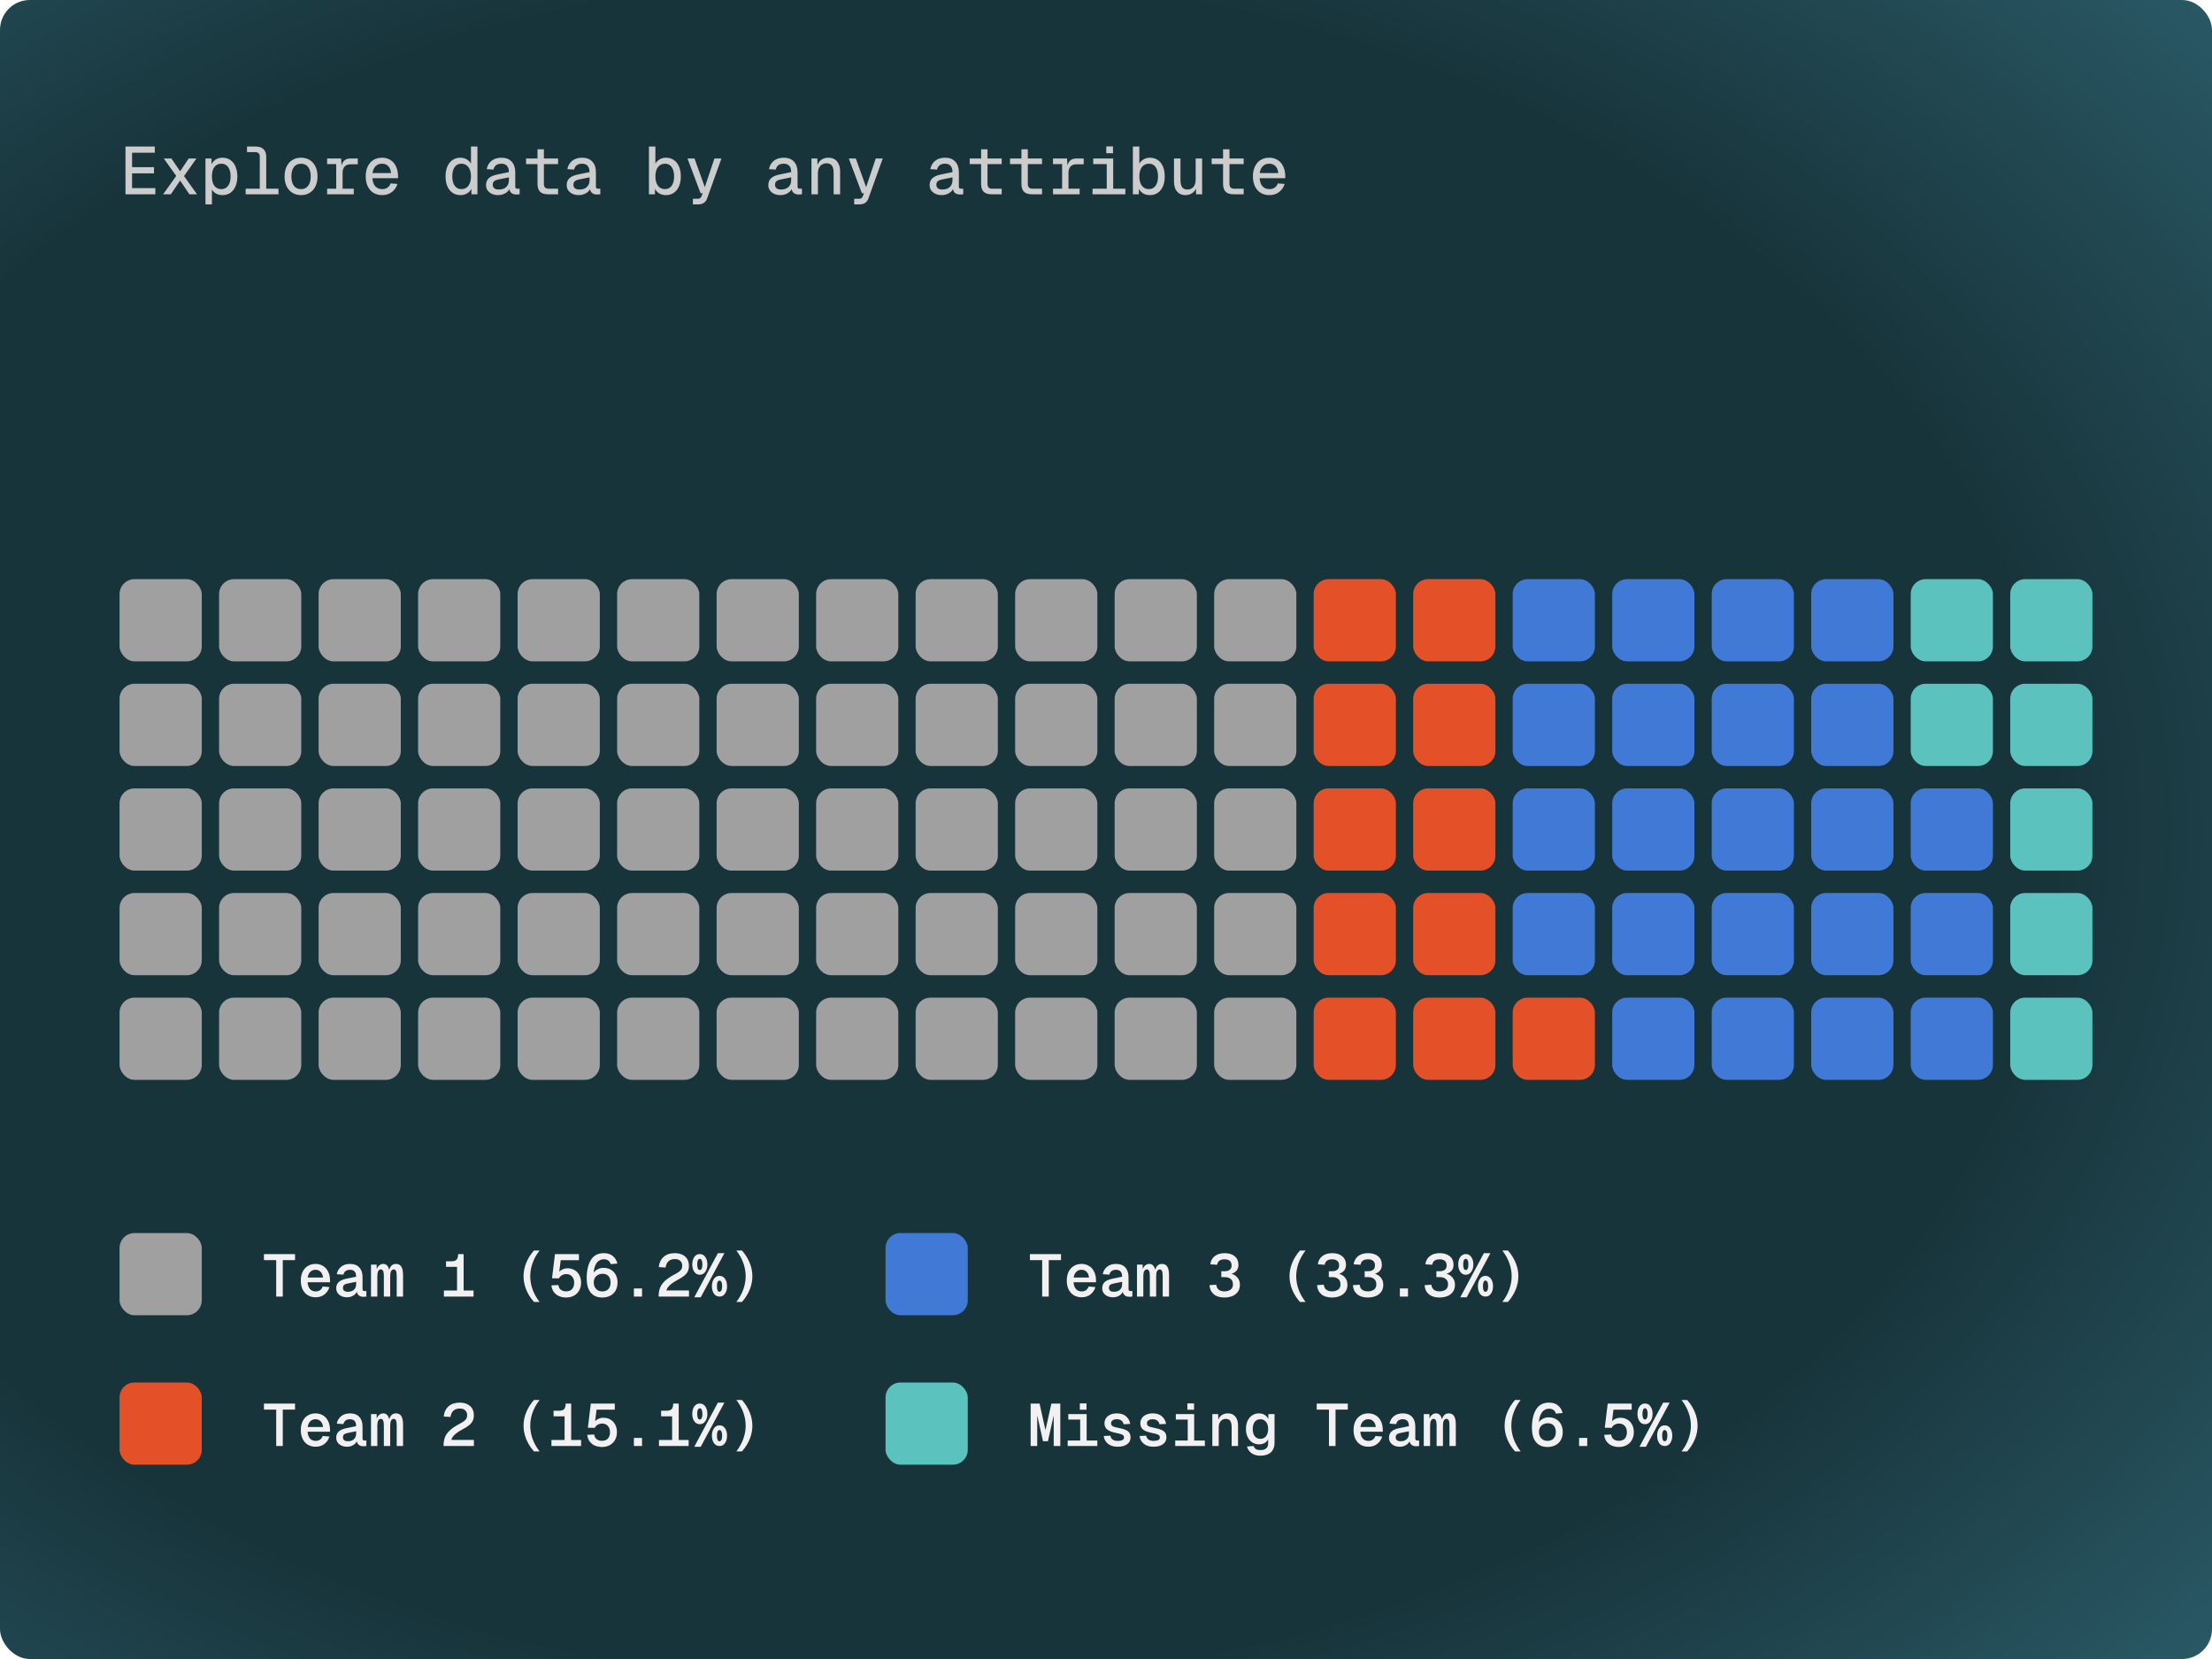 <svg width="592" height="444" viewBox="0 0 592 444" fill="none" xmlns="http://www.w3.org/2000/svg">
<rect width="592" height="444" rx="8" fill="url(#paint0_radial_9172_13195)"/>
<g clip-path="url(#clip0_9172_13195)">
<path d="M33.584 39.22H41.432V40.876H35.348V44.746H41.216V46.402H35.348V50.344H41.576V52H33.584V39.22ZM47.167 47.086L43.837 42.424H45.871L48.211 45.844L50.497 42.424H52.567L49.255 47.122L52.729 52H50.695L48.211 48.328L45.727 52H43.657L47.167 47.086ZM54.99 42.424H56.61L56.628 43.954C56.904 43.39 57.288 42.958 57.78 42.658C58.284 42.358 58.866 42.208 59.526 42.208C60.402 42.208 61.14 42.436 61.74 42.892C62.34 43.336 62.784 43.936 63.072 44.692C63.372 45.448 63.522 46.288 63.522 47.212C63.522 48.136 63.372 48.976 63.072 49.732C62.784 50.488 62.34 51.094 61.74 51.55C61.14 51.994 60.402 52.216 59.526 52.216C58.914 52.216 58.356 52.084 57.852 51.82C57.36 51.556 56.982 51.19 56.718 50.722V54.7H54.99V42.424ZM59.238 50.614C60.018 50.614 60.624 50.314 61.056 49.714C61.5 49.114 61.722 48.28 61.722 47.212C61.722 46.144 61.5 45.31 61.056 44.71C60.624 44.11 60.018 43.81 59.238 43.81C58.446 43.81 57.828 44.104 57.384 44.692C56.94 45.268 56.718 46.108 56.718 47.212C56.718 48.316 56.94 49.162 57.384 49.75C57.828 50.326 58.446 50.614 59.238 50.614ZM69.527 41.902C69.527 41.518 69.425 41.224 69.221 41.02C69.017 40.816 68.723 40.714 68.339 40.714H66.107V39.22H68.429C69.353 39.22 70.055 39.46 70.535 39.94C71.015 40.408 71.255 41.104 71.255 42.028V50.506H74.531V52H65.747V50.506H69.527V41.902ZM80.572 52.216C79.696 52.216 78.922 52.012 78.25 51.604C77.59 51.196 77.074 50.614 76.702 49.858C76.342 49.102 76.162 48.22 76.162 47.212C76.162 46.204 76.342 45.322 76.702 44.566C77.074 43.81 77.59 43.228 78.25 42.82C78.922 42.412 79.696 42.208 80.572 42.208C81.448 42.208 82.216 42.412 82.876 42.82C83.548 43.228 84.064 43.81 84.424 44.566C84.796 45.322 84.982 46.204 84.982 47.212C84.982 48.22 84.796 49.102 84.424 49.858C84.064 50.614 83.548 51.196 82.876 51.604C82.216 52.012 81.448 52.216 80.572 52.216ZM80.572 50.614C81.388 50.614 82.024 50.314 82.48 49.714C82.936 49.114 83.164 48.28 83.164 47.212C83.164 46.144 82.936 45.31 82.48 44.71C82.024 44.11 81.388 43.81 80.572 43.81C79.744 43.81 79.102 44.11 78.646 44.71C78.202 45.31 77.98 46.144 77.98 47.212C77.98 48.28 78.202 49.114 78.646 49.714C79.102 50.314 79.744 50.614 80.572 50.614ZM87.549 50.506H89.979V43.918H87.549V42.424H91.293L91.419 44.278C91.743 43.042 92.511 42.424 93.723 42.424H95.757V43.972H93.813C93.117 43.972 92.589 44.17 92.229 44.566C91.869 44.95 91.689 45.52 91.689 46.276V50.506H94.677V52H87.549V50.506ZM102.284 52.216C101.396 52.216 100.616 52.012 99.944 51.604C99.284 51.196 98.774 50.614 98.414 49.858C98.054 49.102 97.874 48.22 97.874 47.212C97.874 46.204 98.054 45.322 98.414 44.566C98.774 43.81 99.278 43.228 99.926 42.82C100.586 42.412 101.354 42.208 102.23 42.208C103.07 42.208 103.814 42.406 104.462 42.802C105.11 43.186 105.614 43.762 105.974 44.53C106.346 45.286 106.532 46.192 106.532 47.248V47.698H99.674C99.734 48.658 99.992 49.384 100.448 49.876C100.904 50.368 101.516 50.614 102.284 50.614C102.86 50.614 103.334 50.482 103.706 50.218C104.09 49.942 104.366 49.564 104.534 49.084L106.37 49.228C106.094 50.128 105.596 50.854 104.876 51.406C104.156 51.946 103.292 52.216 102.284 52.216ZM104.66 46.312C104.576 45.484 104.318 44.86 103.886 44.44C103.466 44.02 102.914 43.81 102.23 43.81C101.546 43.81 100.982 44.026 100.538 44.458C100.094 44.878 99.812 45.496 99.692 46.312H104.66ZM123.222 52.216C122.418 52.216 121.716 52.012 121.116 51.604C120.516 51.196 120.054 50.614 119.73 49.858C119.406 49.102 119.244 48.22 119.244 47.212C119.244 46.204 119.406 45.322 119.73 44.566C120.054 43.81 120.516 43.228 121.116 42.82C121.716 42.412 122.418 42.208 123.222 42.208C123.846 42.208 124.41 42.358 124.914 42.658C125.418 42.958 125.796 43.33 126.048 43.774V39.22H127.776V52H126.192L126.138 50.56C125.874 51.088 125.484 51.496 124.968 51.784C124.464 52.072 123.882 52.216 123.222 52.216ZM123.474 50.614C124.278 50.614 124.908 50.314 125.364 49.714C125.82 49.102 126.048 48.268 126.048 47.212C126.048 46.144 125.814 45.31 125.346 44.71C124.89 44.11 124.254 43.81 123.438 43.81C122.694 43.81 122.106 44.11 121.674 44.71C121.254 45.31 121.044 46.144 121.044 47.212C121.044 48.268 121.26 49.102 121.692 49.714C122.124 50.314 122.718 50.614 123.474 50.614ZM133.277 52.216C132.365 52.216 131.603 51.97 130.991 51.478C130.379 50.986 130.073 50.35 130.073 49.57C130.073 48.778 130.319 48.154 130.811 47.698C131.303 47.242 132.053 46.912 133.061 46.708L136.193 46.06C136.193 45.316 136.025 44.758 135.689 44.386C135.353 44.002 134.861 43.81 134.213 43.81C133.601 43.81 133.121 43.942 132.773 44.206C132.425 44.47 132.185 44.866 132.053 45.394L130.253 45.268C130.433 44.332 130.865 43.588 131.549 43.036C132.245 42.484 133.133 42.208 134.213 42.208C135.389 42.208 136.295 42.556 136.931 43.252C137.579 43.936 137.903 44.896 137.903 46.132V49.912C137.903 50.128 137.945 50.284 138.029 50.38C138.125 50.464 138.281 50.506 138.497 50.506H139.073V52C138.785 52.036 138.509 52.054 138.245 52.054C137.153 52.054 136.511 51.58 136.319 50.632C136.067 51.112 135.665 51.496 135.113 51.784C134.561 52.072 133.949 52.216 133.277 52.216ZM133.475 50.722C134.339 50.722 135.005 50.5 135.473 50.056C135.953 49.6 136.193 48.994 136.193 48.238V47.464L133.439 48.022C132.875 48.13 132.473 48.298 132.233 48.526C131.993 48.742 131.873 49.042 131.873 49.426C131.873 49.846 132.011 50.17 132.287 50.398C132.563 50.614 132.959 50.722 133.475 50.722ZM146.698 52C145.738 52 145.024 51.778 144.556 51.334C144.088 50.878 143.854 50.182 143.854 49.246V43.918H140.794V42.424H143.854V39.958H145.564V42.424H149.362V43.918H145.564V49.192C145.564 49.636 145.666 49.966 145.87 50.182C146.086 50.398 146.404 50.506 146.824 50.506H149.362V52H146.698ZM154.863 52.216C153.951 52.216 153.189 51.97 152.577 51.478C151.965 50.986 151.659 50.35 151.659 49.57C151.659 48.778 151.905 48.154 152.397 47.698C152.889 47.242 153.639 46.912 154.647 46.708L157.779 46.06C157.779 45.316 157.611 44.758 157.275 44.386C156.939 44.002 156.447 43.81 155.799 43.81C155.187 43.81 154.707 43.942 154.359 44.206C154.011 44.47 153.771 44.866 153.639 45.394L151.839 45.268C152.019 44.332 152.451 43.588 153.135 43.036C153.831 42.484 154.719 42.208 155.799 42.208C156.975 42.208 157.881 42.556 158.517 43.252C159.165 43.936 159.489 44.896 159.489 46.132V49.912C159.489 50.128 159.531 50.284 159.615 50.38C159.711 50.464 159.867 50.506 160.083 50.506H160.659V52C160.371 52.036 160.095 52.054 159.831 52.054C158.739 52.054 158.097 51.58 157.905 50.632C157.653 51.112 157.251 51.496 156.699 51.784C156.147 52.072 155.535 52.216 154.863 52.216ZM155.061 50.722C155.925 50.722 156.591 50.5 157.059 50.056C157.539 49.6 157.779 48.994 157.779 48.238V47.464L155.025 48.022C154.461 48.13 154.059 48.298 153.819 48.526C153.579 48.742 153.459 49.042 153.459 49.426C153.459 49.846 153.597 50.17 153.873 50.398C154.149 50.614 154.545 50.722 155.061 50.722ZM178.231 52.216C177.571 52.216 176.983 52.072 176.467 51.784C175.963 51.496 175.579 51.088 175.315 50.56L175.261 52H173.677V39.22H175.405V43.774C175.657 43.33 176.035 42.958 176.539 42.658C177.043 42.358 177.607 42.208 178.231 42.208C179.035 42.208 179.737 42.412 180.337 42.82C180.937 43.228 181.399 43.81 181.723 44.566C182.047 45.322 182.209 46.204 182.209 47.212C182.209 48.22 182.047 49.102 181.723 49.858C181.399 50.614 180.937 51.196 180.337 51.604C179.737 52.012 179.035 52.216 178.231 52.216ZM177.979 50.614C178.735 50.614 179.329 50.314 179.761 49.714C180.193 49.102 180.409 48.268 180.409 47.212C180.409 46.144 180.193 45.31 179.761 44.71C179.341 44.11 178.759 43.81 178.015 43.81C177.199 43.81 176.557 44.11 176.089 44.71C175.633 45.31 175.405 46.144 175.405 47.212C175.405 48.268 175.633 49.102 176.089 49.714C176.545 50.314 177.175 50.614 177.979 50.614ZM185.442 53.206H186.612C186.936 53.206 187.176 53.158 187.332 53.062C187.5 52.966 187.632 52.798 187.728 52.558L188.052 51.712H187.494L184.002 42.424H185.874L188.628 50.092L191.202 42.424H193.074L189.258 53.08C189.054 53.644 188.754 54.052 188.358 54.304C187.974 54.568 187.452 54.7 186.792 54.7H185.442V53.206ZM208.828 52.216C207.916 52.216 207.154 51.97 206.542 51.478C205.93 50.986 205.624 50.35 205.624 49.57C205.624 48.778 205.87 48.154 206.362 47.698C206.854 47.242 207.604 46.912 208.612 46.708L211.744 46.06C211.744 45.316 211.576 44.758 211.24 44.386C210.904 44.002 210.412 43.81 209.764 43.81C209.152 43.81 208.672 43.942 208.324 44.206C207.976 44.47 207.736 44.866 207.604 45.394L205.804 45.268C205.984 44.332 206.416 43.588 207.1 43.036C207.796 42.484 208.684 42.208 209.764 42.208C210.94 42.208 211.846 42.556 212.482 43.252C213.13 43.936 213.454 44.896 213.454 46.132V49.912C213.454 50.128 213.496 50.284 213.58 50.38C213.676 50.464 213.832 50.506 214.048 50.506H214.624V52C214.336 52.036 214.06 52.054 213.796 52.054C212.704 52.054 212.062 51.58 211.87 50.632C211.618 51.112 211.216 51.496 210.664 51.784C210.112 52.072 209.5 52.216 208.828 52.216ZM209.026 50.722C209.89 50.722 210.556 50.5 211.024 50.056C211.504 49.6 211.744 48.994 211.744 48.238V47.464L208.99 48.022C208.426 48.13 208.024 48.298 207.784 48.526C207.544 48.742 207.424 49.042 207.424 49.426C207.424 49.846 207.562 50.17 207.838 50.398C208.114 50.614 208.51 50.722 209.026 50.722ZM217.172 42.424H218.738L218.792 44.152C219.032 43.504 219.404 43.018 219.908 42.694C220.424 42.37 221.012 42.208 221.672 42.208C222.704 42.208 223.49 42.544 224.03 43.216C224.57 43.876 224.84 44.746 224.84 45.826V52H223.112V46.312C223.112 45.436 222.962 44.782 222.662 44.35C222.362 43.918 221.888 43.702 221.24 43.702C220.532 43.702 219.962 43.936 219.53 44.404C219.11 44.86 218.9 45.508 218.9 46.348V52H217.172V42.424ZM228.613 53.206H229.783C230.107 53.206 230.347 53.158 230.503 53.062C230.671 52.966 230.803 52.798 230.899 52.558L231.223 51.712H230.665L227.173 42.424H229.045L231.799 50.092L234.373 42.424H236.245L232.429 53.08C232.225 53.644 231.925 54.052 231.529 54.304C231.145 54.568 230.623 54.7 229.963 54.7H228.613V53.206ZM251.999 52.216C251.087 52.216 250.325 51.97 249.713 51.478C249.101 50.986 248.795 50.35 248.795 49.57C248.795 48.778 249.041 48.154 249.533 47.698C250.025 47.242 250.775 46.912 251.783 46.708L254.915 46.06C254.915 45.316 254.747 44.758 254.411 44.386C254.075 44.002 253.583 43.81 252.935 43.81C252.323 43.81 251.843 43.942 251.495 44.206C251.147 44.47 250.907 44.866 250.775 45.394L248.975 45.268C249.155 44.332 249.587 43.588 250.271 43.036C250.967 42.484 251.855 42.208 252.935 42.208C254.111 42.208 255.017 42.556 255.653 43.252C256.301 43.936 256.625 44.896 256.625 46.132V49.912C256.625 50.128 256.667 50.284 256.751 50.38C256.847 50.464 257.003 50.506 257.219 50.506H257.795V52C257.507 52.036 257.231 52.054 256.967 52.054C255.875 52.054 255.233 51.58 255.041 50.632C254.789 51.112 254.387 51.496 253.835 51.784C253.283 52.072 252.671 52.216 251.999 52.216ZM252.197 50.722C253.061 50.722 253.727 50.5 254.195 50.056C254.675 49.6 254.915 48.994 254.915 48.238V47.464L252.161 48.022C251.597 48.13 251.195 48.298 250.955 48.526C250.715 48.742 250.595 49.042 250.595 49.426C250.595 49.846 250.733 50.17 251.009 50.398C251.285 50.614 251.681 50.722 252.197 50.722ZM265.42 52C264.46 52 263.746 51.778 263.278 51.334C262.81 50.878 262.576 50.182 262.576 49.246V43.918H259.516V42.424H262.576V39.958H264.286V42.424H268.084V43.918H264.286V49.192C264.286 49.636 264.388 49.966 264.592 50.182C264.808 50.398 265.126 50.506 265.546 50.506H268.084V52H265.42ZM276.213 52C275.253 52 274.539 51.778 274.071 51.334C273.603 50.878 273.369 50.182 273.369 49.246V43.918H270.309V42.424H273.369V39.958H275.079V42.424H278.877V43.918H275.079V49.192C275.079 49.636 275.181 49.966 275.385 50.182C275.601 50.398 275.919 50.506 276.339 50.506H278.877V52H276.213ZM281.822 50.506H284.252V43.918H281.822V42.424H285.566L285.692 44.278C286.016 43.042 286.784 42.424 287.996 42.424H290.03V43.972H288.086C287.39 43.972 286.862 44.17 286.502 44.566C286.142 44.95 285.962 45.52 285.962 46.276V50.506H288.95V52H281.822V50.506ZM292.399 50.506H296.197V43.918H292.579V42.424H297.925V50.506H301.183V52H292.399V50.506ZM296.071 39.184H297.871V41.02H296.071V39.184ZM307.746 52.216C307.086 52.216 306.498 52.072 305.982 51.784C305.478 51.496 305.094 51.088 304.83 50.56L304.776 52H303.192V39.22H304.92V43.774C305.172 43.33 305.55 42.958 306.054 42.658C306.558 42.358 307.122 42.208 307.746 42.208C308.55 42.208 309.252 42.412 309.852 42.82C310.452 43.228 310.914 43.81 311.238 44.566C311.562 45.322 311.724 46.204 311.724 47.212C311.724 48.22 311.562 49.102 311.238 49.858C310.914 50.614 310.452 51.196 309.852 51.604C309.252 52.012 308.55 52.216 307.746 52.216ZM307.494 50.614C308.25 50.614 308.844 50.314 309.276 49.714C309.708 49.102 309.924 48.268 309.924 47.212C309.924 46.144 309.708 45.31 309.276 44.71C308.856 44.11 308.274 43.81 307.53 43.81C306.714 43.81 306.072 44.11 305.604 44.71C305.148 45.31 304.92 46.144 304.92 47.212C304.92 48.268 305.148 49.102 305.604 49.714C306.06 50.314 306.69 50.614 307.494 50.614ZM317.207 52.216C316.283 52.216 315.551 51.898 315.011 51.262C314.471 50.626 314.201 49.744 314.201 48.616V42.424H315.929V48.148C315.929 49.036 316.079 49.69 316.379 50.11C316.691 50.518 317.153 50.722 317.765 50.722C318.461 50.722 319.007 50.494 319.403 50.038C319.799 49.57 319.997 48.922 319.997 48.094V42.424H321.725V52H320.105L320.087 50.47C319.823 51.034 319.445 51.466 318.953 51.766C318.461 52.066 317.879 52.216 317.207 52.216ZM330.178 52C329.218 52 328.504 51.778 328.036 51.334C327.568 50.878 327.334 50.182 327.334 49.246V43.918H324.274V42.424H327.334V39.958H329.044V42.424H332.842V43.918H329.044V49.192C329.044 49.636 329.146 49.966 329.35 50.182C329.566 50.398 329.884 50.506 330.304 50.506H332.842V52H330.178ZM339.729 52.216C338.841 52.216 338.061 52.012 337.389 51.604C336.729 51.196 336.219 50.614 335.859 49.858C335.499 49.102 335.319 48.22 335.319 47.212C335.319 46.204 335.499 45.322 335.859 44.566C336.219 43.81 336.723 43.228 337.371 42.82C338.031 42.412 338.799 42.208 339.675 42.208C340.515 42.208 341.259 42.406 341.907 42.802C342.555 43.186 343.059 43.762 343.419 44.53C343.791 45.286 343.977 46.192 343.977 47.248V47.698H337.119C337.179 48.658 337.437 49.384 337.893 49.876C338.349 50.368 338.961 50.614 339.729 50.614C340.305 50.614 340.779 50.482 341.151 50.218C341.535 49.942 341.811 49.564 341.979 49.084L343.815 49.228C343.539 50.128 343.041 50.854 342.321 51.406C341.601 51.946 340.737 52.216 339.729 52.216ZM342.105 46.312C342.021 45.484 341.763 44.86 341.331 44.44C340.911 44.02 340.359 43.81 339.675 43.81C338.991 43.81 338.427 44.026 337.983 44.458C337.539 44.878 337.257 45.496 337.137 46.312H342.105Z" fill="#CCCCCC"/>
<g clip-path="url(#clip1_9172_13195)">
<rect x="32" y="155" width="22" height="22" rx="4" fill="#A0A0A0"/>
<rect x="58.632" y="155" width="22" height="22" rx="4" fill="#A0A0A0"/>
<rect x="85.263" y="155" width="22" height="22" rx="4" fill="#A0A0A0"/>
<rect x="111.895" y="155" width="22" height="22" rx="4" fill="#A0A0A0"/>
<rect x="138.526" y="155" width="22" height="22" rx="4" fill="#A0A0A0"/>
<rect x="165.158" y="155" width="22" height="22" rx="4" fill="#A0A0A0"/>
<rect x="191.789" y="155" width="22" height="22" rx="4" fill="#A0A0A0"/>
<rect x="218.421" y="155" width="22" height="22" rx="4" fill="#A0A0A0"/>
<rect x="245.053" y="155" width="22" height="22" rx="4" fill="#A0A0A0"/>
<rect x="271.684" y="155" width="22" height="22" rx="4" fill="#A0A0A0"/>
<rect x="298.316" y="155" width="22" height="22" rx="4" fill="#A0A0A0"/>
<rect x="324.947" y="155" width="22" height="22" rx="4" fill="#A0A0A0"/>
<rect x="351.579" y="155" width="22" height="22" rx="4" fill="#E45128"/>
<rect x="378.211" y="155" width="22" height="22" rx="4" fill="#E45128"/>
<rect x="404.842" y="155" width="22" height="22" rx="4" fill="#417AD6"/>
<rect x="431.474" y="155" width="22" height="22" rx="4" fill="#417AD6"/>
<rect x="458.105" y="155" width="22" height="22" rx="4" fill="#417AD6"/>
<rect x="484.737" y="155" width="22" height="22" rx="4" fill="#417AD6"/>
<rect x="511.369" y="155" width="22" height="22" rx="4" fill="#5CC2BD"/>
<rect x="538" y="155" width="22" height="22" rx="4" fill="#5CC2BD"/>
<rect x="32" y="183" width="22" height="22" rx="4" fill="#A0A0A0"/>
<rect x="58.632" y="183" width="22" height="22" rx="4" fill="#A0A0A0"/>
<rect x="85.263" y="183" width="22" height="22" rx="4" fill="#A0A0A0"/>
<rect x="111.895" y="183" width="22" height="22" rx="4" fill="#A0A0A0"/>
<rect x="138.526" y="183" width="22" height="22" rx="4" fill="#A0A0A0"/>
<rect x="165.158" y="183" width="22" height="22" rx="4" fill="#A0A0A0"/>
<rect x="191.789" y="183" width="22" height="22" rx="4" fill="#A0A0A0"/>
<rect x="218.421" y="183" width="22" height="22" rx="4" fill="#A0A0A0"/>
<rect x="245.053" y="183" width="22" height="22" rx="4" fill="#A0A0A0"/>
<rect x="271.684" y="183" width="22" height="22" rx="4" fill="#A0A0A0"/>
<rect x="298.316" y="183" width="22" height="22" rx="4" fill="#A0A0A0"/>
<rect x="324.947" y="183" width="22" height="22" rx="4" fill="#A0A0A0"/>
<rect x="351.579" y="183" width="22" height="22" rx="4" fill="#E45128"/>
<rect x="378.211" y="183" width="22" height="22" rx="4" fill="#E45128"/>
<rect x="404.842" y="183" width="22" height="22" rx="4" fill="#417AD6"/>
<rect x="431.474" y="183" width="22" height="22" rx="4" fill="#417AD6"/>
<rect x="458.105" y="183" width="22" height="22" rx="4" fill="#417AD6"/>
<rect x="484.737" y="183" width="22" height="22" rx="4" fill="#417AD6"/>
<rect x="511.369" y="183" width="22" height="22" rx="4" fill="#5CC2BD"/>
<rect x="538" y="183" width="22" height="22" rx="4" fill="#5CC2BD"/>
<rect x="32" y="211" width="22" height="22" rx="4" fill="#A0A0A0"/>
<rect x="58.632" y="211" width="22" height="22" rx="4" fill="#A0A0A0"/>
<rect x="85.263" y="211" width="22" height="22" rx="4" fill="#A0A0A0"/>
<rect x="111.895" y="211" width="22" height="22" rx="4" fill="#A0A0A0"/>
<rect x="138.526" y="211" width="22" height="22" rx="4" fill="#A0A0A0"/>
<rect x="165.158" y="211" width="22" height="22" rx="4" fill="#A0A0A0"/>
<rect x="191.789" y="211" width="22" height="22" rx="4" fill="#A0A0A0"/>
<rect x="218.421" y="211" width="22" height="22" rx="4" fill="#A0A0A0"/>
<rect x="245.053" y="211" width="22" height="22" rx="4" fill="#A0A0A0"/>
<rect x="271.684" y="211" width="22" height="22" rx="4" fill="#A0A0A0"/>
<rect x="298.316" y="211" width="22" height="22" rx="4" fill="#A0A0A0"/>
<rect x="324.947" y="211" width="22" height="22" rx="4" fill="#A0A0A0"/>
<rect x="351.579" y="211" width="22" height="22" rx="4" fill="#E45128"/>
<rect x="378.211" y="211" width="22" height="22" rx="4" fill="#E45128"/>
<rect x="404.842" y="211" width="22" height="22" rx="4" fill="#417AD6"/>
<rect x="431.474" y="211" width="22" height="22" rx="4" fill="#417AD6"/>
<rect x="458.105" y="211" width="22" height="22" rx="4" fill="#417AD6"/>
<rect x="484.737" y="211" width="22" height="22" rx="4" fill="#417AD6"/>
<rect x="511.369" y="211" width="22" height="22" rx="4" fill="#417AD6"/>
<rect x="538" y="211" width="22" height="22" rx="4" fill="#5CC2BD"/>
<rect x="32" y="239" width="22" height="22" rx="4" fill="#A0A0A0"/>
<rect x="58.632" y="239" width="22" height="22" rx="4" fill="#A0A0A0"/>
<rect x="85.263" y="239" width="22" height="22" rx="4" fill="#A0A0A0"/>
<rect x="111.895" y="239" width="22" height="22" rx="4" fill="#A0A0A0"/>
<rect x="138.526" y="239" width="22" height="22" rx="4" fill="#A0A0A0"/>
<rect x="165.158" y="239" width="22" height="22" rx="4" fill="#A0A0A0"/>
<rect x="191.789" y="239" width="22" height="22" rx="4" fill="#A0A0A0"/>
<rect x="218.421" y="239" width="22" height="22" rx="4" fill="#A0A0A0"/>
<rect x="245.053" y="239" width="22" height="22" rx="4" fill="#A0A0A0"/>
<rect x="271.684" y="239" width="22" height="22" rx="4" fill="#A0A0A0"/>
<rect x="298.316" y="239" width="22" height="22" rx="4" fill="#A0A0A0"/>
<rect x="324.947" y="239" width="22" height="22" rx="4" fill="#A0A0A0"/>
<rect x="351.579" y="239" width="22" height="22" rx="4" fill="#E45128"/>
<rect x="378.211" y="239" width="22" height="22" rx="4" fill="#E45128"/>
<rect x="404.842" y="239" width="22" height="22" rx="4" fill="#417AD6"/>
<rect x="431.474" y="239" width="22" height="22" rx="4" fill="#417AD6"/>
<rect x="458.105" y="239" width="22" height="22" rx="4" fill="#417AD6"/>
<rect x="484.737" y="239" width="22" height="22" rx="4" fill="#417AD6"/>
<rect x="511.369" y="239" width="22" height="22" rx="4" fill="#417AD6"/>
<rect x="538" y="239" width="22" height="22" rx="4" fill="#5CC2BD"/>
<rect x="32" y="267" width="22" height="22" rx="4" fill="#A0A0A0"/>
<rect x="58.632" y="267" width="22" height="22" rx="4" fill="#A0A0A0"/>
<rect x="85.263" y="267" width="22" height="22" rx="4" fill="#A0A0A0"/>
<rect x="111.895" y="267" width="22" height="22" rx="4" fill="#A0A0A0"/>
<rect x="138.526" y="267" width="22" height="22" rx="4" fill="#A0A0A0"/>
<rect x="165.158" y="267" width="22" height="22" rx="4" fill="#A0A0A0"/>
<rect x="191.789" y="267" width="22" height="22" rx="4" fill="#A0A0A0"/>
<rect x="218.421" y="267" width="22" height="22" rx="4" fill="#A0A0A0"/>
<rect x="245.053" y="267" width="22" height="22" rx="4" fill="#A0A0A0"/>
<rect x="271.684" y="267" width="22" height="22" rx="4" fill="#A0A0A0"/>
<rect x="298.316" y="267" width="22" height="22" rx="4" fill="#A0A0A0"/>
<rect x="324.947" y="267" width="22" height="22" rx="4" fill="#A0A0A0"/>
<rect x="351.579" y="267" width="22" height="22" rx="4" fill="#E45128"/>
<rect x="378.211" y="267" width="22" height="22" rx="4" fill="#E45128"/>
<rect x="404.842" y="267" width="22" height="22" rx="4" fill="#E45128"/>
<rect x="431.474" y="267" width="22" height="22" rx="4" fill="#417AD6"/>
<rect x="458.105" y="267" width="22" height="22" rx="4" fill="#417AD6"/>
<rect x="484.737" y="267" width="22" height="22" rx="4" fill="#417AD6"/>
<rect x="511.369" y="267" width="22" height="22" rx="4" fill="#417AD6"/>
<rect x="538" y="267" width="22" height="22" rx="4" fill="#5CC2BD"/>
</g>
<rect x="32" y="330" width="22" height="22" rx="4" fill="#A0A0A0"/>
<path d="M73.92 337.256H70.64V335.64H78.96V337.256H75.68V347H73.92V337.256ZM84.474 347.192C83.684 347.192 82.986 347.011 82.378 346.648C81.78 346.275 81.316 345.752 80.986 345.08C80.666 344.408 80.506 343.624 80.506 342.728C80.506 341.832 80.666 341.048 80.986 340.376C81.316 339.704 81.78 339.187 82.378 338.824C82.975 338.451 83.663 338.264 84.442 338.264C85.178 338.264 85.839 338.44 86.426 338.792C87.023 339.133 87.487 339.645 87.818 340.328C88.159 341 88.33 341.811 88.33 342.76V343.176H82.314C82.378 343.976 82.596 344.584 82.97 345C83.343 345.416 83.844 345.624 84.474 345.624C84.943 345.624 85.338 345.512 85.658 345.288C85.978 345.053 86.212 344.728 86.362 344.312L88.17 344.472C87.914 345.293 87.46 345.955 86.81 346.456C86.17 346.947 85.391 347.192 84.474 347.192ZM86.458 341.912C86.383 341.24 86.164 340.728 85.802 340.376C85.45 340.013 84.996 339.832 84.442 339.832C83.876 339.832 83.412 340.013 83.05 340.376C82.687 340.728 82.452 341.24 82.346 341.912H86.458ZM92.868 347.192C92.345 347.192 91.859 347.096 91.412 346.904C90.974 346.701 90.627 346.419 90.371 346.056C90.115 345.693 89.987 345.272 89.987 344.792C89.987 344.088 90.206 343.533 90.644 343.128C91.081 342.723 91.731 342.429 92.596 342.248L95.316 341.688C95.316 340.451 94.772 339.832 93.683 339.832C92.713 339.832 92.121 340.264 91.907 341.128L90.132 341.016C90.291 340.173 90.681 339.507 91.299 339.016C91.929 338.515 92.724 338.264 93.683 338.264C94.75 338.264 95.572 338.573 96.147 339.192C96.734 339.811 97.028 340.675 97.028 341.784V344.968C97.028 345.171 97.07 345.315 97.156 345.4C97.241 345.485 97.379 345.528 97.572 345.528H98.052V347C97.71 347.043 97.46 347.064 97.299 347.064C96.286 347.064 95.683 346.621 95.492 345.736C95.289 346.173 94.948 346.525 94.468 346.792C93.998 347.059 93.465 347.192 92.868 347.192ZM93.091 345.72C93.796 345.72 94.34 345.539 94.724 345.176C95.118 344.813 95.316 344.312 95.316 343.672V343.048L93.028 343.512C92.579 343.597 92.26 343.731 92.067 343.912C91.876 344.093 91.779 344.344 91.779 344.664C91.779 345.005 91.891 345.267 92.115 345.448C92.34 345.629 92.665 345.72 93.091 345.72ZM99.293 338.456H100.797L100.829 339.64C101 339.203 101.235 338.867 101.533 338.632C101.832 338.387 102.173 338.264 102.557 338.264C102.984 338.264 103.325 338.397 103.581 338.664C103.848 338.92 104.04 339.32 104.157 339.864C104.307 339.352 104.531 338.957 104.829 338.68C105.139 338.403 105.512 338.264 105.949 338.264C106.621 338.264 107.107 338.509 107.405 339C107.715 339.48 107.869 340.253 107.869 341.32V347H106.173V341.544C106.173 340.883 106.109 340.419 105.981 340.152C105.864 339.875 105.661 339.736 105.373 339.736C105.075 339.736 104.84 339.885 104.669 340.184C104.509 340.483 104.429 340.941 104.429 341.56V347H102.733V341.544C102.733 340.904 102.669 340.445 102.541 340.168C102.424 339.88 102.221 339.736 101.933 339.736C101.304 339.736 100.989 340.344 100.989 341.56V347H99.293V338.456ZM118.801 345.384H122.321V339.048H119.377V337.56H120.817C121.457 337.56 121.915 337.416 122.193 337.128C122.47 336.829 122.609 336.333 122.609 335.64H124.081V345.384H126.737V347H118.801V345.384ZM142.9 348.44C141.983 347.395 141.29 346.291 140.82 345.128C140.351 343.955 140.116 342.765 140.116 341.56C140.116 340.355 140.351 339.171 140.82 338.008C141.29 336.835 141.983 335.725 142.9 334.68H144.404C143.572 335.757 142.948 336.877 142.532 338.04C142.116 339.192 141.908 340.365 141.908 341.56C141.908 342.744 142.116 343.923 142.532 345.096C142.959 346.259 143.583 347.373 144.404 348.44H142.9ZM151.534 347.256C150.777 347.256 150.105 347.117 149.518 346.84C148.942 346.563 148.489 346.179 148.158 345.688C147.827 345.197 147.635 344.637 147.582 344.008L149.438 343.912C149.513 344.467 149.731 344.888 150.094 345.176C150.457 345.464 150.937 345.608 151.534 345.608C152.206 345.608 152.729 345.405 153.102 345C153.475 344.584 153.662 344.019 153.662 343.304C153.662 342.6 153.47 342.04 153.086 341.624C152.713 341.197 152.201 340.984 151.55 340.984C151.123 340.984 150.729 341.091 150.366 341.304C150.014 341.507 149.758 341.784 149.598 342.136L147.742 342.104L148.526 335.64H154.942V337.272H150.062L149.678 340.344C149.955 340.056 150.286 339.832 150.67 339.672C151.054 339.512 151.454 339.432 151.87 339.432C152.595 339.432 153.235 339.597 153.79 339.928C154.345 340.259 154.771 340.717 155.07 341.304C155.369 341.891 155.518 342.557 155.518 343.304C155.518 344.072 155.347 344.76 155.006 345.368C154.675 345.965 154.206 346.429 153.598 346.76C153.001 347.091 152.313 347.256 151.534 347.256ZM161.176 347.256C159.832 347.256 158.802 346.813 158.088 345.928C157.373 345.043 157.016 343.779 157.016 342.136C157.016 340.099 157.384 338.467 158.12 337.24C158.866 336.003 160.029 335.384 161.608 335.384C162.6 335.384 163.394 335.635 163.992 336.136C164.6 336.627 165.016 337.304 165.24 338.168L163.448 338.328C163.17 337.453 162.557 337.016 161.608 337.016C160.85 337.016 160.232 337.32 159.752 337.928C159.272 338.536 158.978 339.432 158.872 340.616C159.149 340.232 159.517 339.923 159.976 339.688C160.434 339.443 160.952 339.32 161.528 339.32C162.274 339.32 162.93 339.485 163.496 339.816C164.061 340.147 164.498 340.611 164.808 341.208C165.117 341.795 165.272 342.472 165.272 343.24C165.272 344.061 165.101 344.776 164.76 345.384C164.418 345.992 163.938 346.456 163.32 346.776C162.701 347.096 161.986 347.256 161.176 347.256ZM161.176 345.624C161.869 345.624 162.413 345.416 162.808 345C163.213 344.584 163.416 343.997 163.416 343.24C163.416 342.515 163.229 341.944 162.856 341.528C162.482 341.112 161.965 340.904 161.304 340.904C160.589 340.904 160.008 341.117 159.56 341.544C159.122 341.96 158.904 342.525 158.904 343.24C158.904 343.933 159.112 344.504 159.528 344.952C159.944 345.4 160.493 345.624 161.176 345.624ZM169.65 344.824H171.826V347H169.65V344.824ZM176.267 347C176.267 346.115 176.39 345.341 176.635 344.68C176.891 344.019 177.323 343.405 177.931 342.84C178.539 342.264 179.382 341.688 180.459 341.112C181.014 340.824 181.435 340.573 181.723 340.36C182.022 340.136 182.241 339.901 182.379 339.656C182.518 339.411 182.587 339.112 182.587 338.76C182.587 338.216 182.417 337.784 182.075 337.464C181.734 337.133 181.249 336.968 180.619 336.968C179.905 336.968 179.334 337.165 178.907 337.56C178.491 337.944 178.23 338.499 178.123 339.224L176.315 339.112C176.433 337.949 176.865 337.037 177.611 336.376C178.358 335.715 179.361 335.384 180.619 335.384C181.387 335.384 182.054 335.523 182.619 335.8C183.195 336.077 183.633 336.472 183.931 336.984C184.23 337.485 184.379 338.067 184.379 338.728C184.379 339.315 184.283 339.816 184.091 340.232C183.899 340.648 183.585 341.037 183.147 341.4C182.721 341.752 182.118 342.136 181.339 342.552C180.401 343.053 179.681 343.549 179.179 344.04C178.678 344.531 178.411 344.973 178.379 345.368H184.395V347H176.267ZM192.133 335.384H193.877L187.541 347.192H185.813L192.133 335.384ZM192.565 347C191.936 347 191.44 346.744 191.077 346.232C190.714 345.709 190.533 345.043 190.533 344.232C190.533 343.421 190.714 342.76 191.077 342.248C191.44 341.725 191.936 341.464 192.565 341.464C193.184 341.464 193.674 341.725 194.037 342.248C194.4 342.771 194.581 343.432 194.581 344.232C194.581 345.032 194.4 345.693 194.037 346.216C193.674 346.739 193.184 347 192.565 347ZM192.565 345.72C192.789 345.72 192.96 345.592 193.077 345.336C193.205 345.08 193.269 344.712 193.269 344.232C193.269 343.741 193.205 343.368 193.077 343.112C192.96 342.856 192.789 342.728 192.565 342.728C192.106 342.728 191.877 343.229 191.877 344.232C191.877 344.723 191.936 345.096 192.053 345.352C192.17 345.597 192.341 345.72 192.565 345.72ZM187.285 341.16C186.666 341.16 186.176 340.899 185.813 340.376C185.45 339.853 185.269 339.192 185.269 338.392C185.269 337.592 185.45 336.931 185.813 336.408C186.176 335.885 186.666 335.624 187.285 335.624C187.904 335.624 188.394 335.885 188.757 336.408C189.13 336.931 189.317 337.592 189.317 338.392C189.317 339.192 189.13 339.853 188.757 340.376C188.394 340.899 187.904 341.16 187.285 341.16ZM187.285 339.896C187.509 339.896 187.68 339.768 187.797 339.512C187.925 339.256 187.989 338.883 187.989 338.392C187.989 337.912 187.925 337.544 187.797 337.288C187.68 337.032 187.509 336.904 187.285 336.904C187.072 336.904 186.901 337.032 186.773 337.288C186.656 337.544 186.597 337.912 186.597 338.392C186.597 338.883 186.656 339.256 186.773 339.512C186.89 339.768 187.061 339.896 187.285 339.896ZM197.071 348.44C197.892 347.373 198.511 346.259 198.927 345.096C199.353 343.923 199.567 342.744 199.567 341.56C199.567 340.365 199.359 339.192 198.943 338.04C198.527 336.877 197.903 335.757 197.071 334.68H198.575C199.492 335.725 200.185 336.835 200.655 338.008C201.124 339.171 201.359 340.355 201.359 341.56C201.359 342.765 201.124 343.955 200.655 345.128C200.185 346.291 199.492 347.395 198.575 348.44H197.071Z" fill="#F2F0F0"/>
<rect x="32" y="370" width="22" height="22" rx="4" fill="#E45128"/>
<path d="M73.92 377.256H70.64V375.64H78.96V377.256H75.68V387H73.92V377.256ZM84.474 387.192C83.684 387.192 82.986 387.011 82.378 386.648C81.78 386.275 81.316 385.752 80.986 385.08C80.666 384.408 80.506 383.624 80.506 382.728C80.506 381.832 80.666 381.048 80.986 380.376C81.316 379.704 81.78 379.187 82.378 378.824C82.975 378.451 83.663 378.264 84.442 378.264C85.178 378.264 85.839 378.44 86.426 378.792C87.023 379.133 87.487 379.645 87.818 380.328C88.159 381 88.33 381.811 88.33 382.76V383.176H82.314C82.378 383.976 82.596 384.584 82.97 385C83.343 385.416 83.844 385.624 84.474 385.624C84.943 385.624 85.338 385.512 85.658 385.288C85.978 385.053 86.212 384.728 86.362 384.312L88.17 384.472C87.914 385.293 87.46 385.955 86.81 386.456C86.17 386.947 85.391 387.192 84.474 387.192ZM86.458 381.912C86.383 381.24 86.164 380.728 85.802 380.376C85.45 380.013 84.996 379.832 84.442 379.832C83.876 379.832 83.412 380.013 83.05 380.376C82.687 380.728 82.452 381.24 82.346 381.912H86.458ZM92.868 387.192C92.345 387.192 91.859 387.096 91.412 386.904C90.974 386.701 90.627 386.419 90.371 386.056C90.115 385.693 89.987 385.272 89.987 384.792C89.987 384.088 90.206 383.533 90.644 383.128C91.081 382.723 91.731 382.429 92.596 382.248L95.316 381.688C95.316 380.451 94.772 379.832 93.683 379.832C92.713 379.832 92.121 380.264 91.907 381.128L90.132 381.016C90.291 380.173 90.681 379.507 91.299 379.016C91.929 378.515 92.724 378.264 93.683 378.264C94.75 378.264 95.572 378.573 96.147 379.192C96.734 379.811 97.028 380.675 97.028 381.784V384.968C97.028 385.171 97.07 385.315 97.156 385.4C97.241 385.485 97.379 385.528 97.572 385.528H98.052V387C97.71 387.043 97.46 387.064 97.299 387.064C96.286 387.064 95.683 386.621 95.492 385.736C95.289 386.173 94.948 386.525 94.468 386.792C93.998 387.059 93.465 387.192 92.868 387.192ZM93.091 385.72C93.796 385.72 94.34 385.539 94.724 385.176C95.118 384.813 95.316 384.312 95.316 383.672V383.048L93.028 383.512C92.579 383.597 92.26 383.731 92.067 383.912C91.876 384.093 91.779 384.344 91.779 384.664C91.779 385.005 91.891 385.267 92.115 385.448C92.34 385.629 92.665 385.72 93.091 385.72ZM99.293 378.456H100.797L100.829 379.64C101 379.203 101.235 378.867 101.533 378.632C101.832 378.387 102.173 378.264 102.557 378.264C102.984 378.264 103.325 378.397 103.581 378.664C103.848 378.92 104.04 379.32 104.157 379.864C104.307 379.352 104.531 378.957 104.829 378.68C105.139 378.403 105.512 378.264 105.949 378.264C106.621 378.264 107.107 378.509 107.405 379C107.715 379.48 107.869 380.253 107.869 381.32V387H106.173V381.544C106.173 380.883 106.109 380.419 105.981 380.152C105.864 379.875 105.661 379.736 105.373 379.736C105.075 379.736 104.84 379.885 104.669 380.184C104.509 380.483 104.429 380.941 104.429 381.56V387H102.733V381.544C102.733 380.904 102.669 380.445 102.541 380.168C102.424 379.88 102.221 379.736 101.933 379.736C101.304 379.736 100.989 380.344 100.989 381.56V387H99.293V378.456ZM118.705 387C118.705 386.115 118.827 385.341 119.073 384.68C119.329 384.019 119.761 383.405 120.369 382.84C120.977 382.264 121.819 381.688 122.897 381.112C123.451 380.824 123.873 380.573 124.161 380.36C124.459 380.136 124.678 379.901 124.817 379.656C124.955 379.411 125.025 379.112 125.025 378.76C125.025 378.216 124.854 377.784 124.513 377.464C124.171 377.133 123.686 376.968 123.057 376.968C122.342 376.968 121.771 377.165 121.345 377.56C120.929 377.944 120.667 378.499 120.561 379.224L118.753 379.112C118.87 377.949 119.302 377.037 120.049 376.376C120.795 375.715 121.798 375.384 123.057 375.384C123.825 375.384 124.491 375.523 125.057 375.8C125.633 376.077 126.07 376.472 126.369 376.984C126.667 377.485 126.817 378.067 126.817 378.728C126.817 379.315 126.721 379.816 126.529 380.232C126.337 380.648 126.022 381.037 125.585 381.4C125.158 381.752 124.555 382.136 123.777 382.552C122.838 383.053 122.118 383.549 121.617 384.04C121.115 384.531 120.849 384.973 120.817 385.368H126.833V387H118.705ZM142.9 388.44C141.983 387.395 141.29 386.291 140.82 385.128C140.351 383.955 140.116 382.765 140.116 381.56C140.116 380.355 140.351 379.171 140.82 378.008C141.29 376.835 141.983 375.725 142.9 374.68H144.404C143.572 375.757 142.948 376.877 142.532 378.04C142.116 379.192 141.908 380.365 141.908 381.56C141.908 382.744 142.116 383.923 142.532 385.096C142.959 386.259 143.583 387.373 144.404 388.44H142.9ZM147.582 385.384H151.102V379.048H148.158V377.56H149.598C150.238 377.56 150.697 377.416 150.974 377.128C151.251 376.829 151.39 376.333 151.39 375.64H152.862V385.384H155.518V387H147.582V385.384ZM161.128 387.256C160.37 387.256 159.698 387.117 159.112 386.84C158.536 386.563 158.082 386.179 157.752 385.688C157.421 385.197 157.229 384.637 157.176 384.008L159.032 383.912C159.106 384.467 159.325 384.888 159.688 385.176C160.05 385.464 160.53 385.608 161.128 385.608C161.8 385.608 162.322 385.405 162.696 385C163.069 384.584 163.256 384.019 163.256 383.304C163.256 382.6 163.064 382.04 162.68 381.624C162.306 381.197 161.794 380.984 161.144 380.984C160.717 380.984 160.322 381.091 159.96 381.304C159.608 381.507 159.352 381.784 159.192 382.136L157.336 382.104L158.12 375.64H164.536V377.272H159.656L159.272 380.344C159.549 380.056 159.88 379.832 160.264 379.672C160.648 379.512 161.048 379.432 161.464 379.432C162.189 379.432 162.829 379.597 163.384 379.928C163.938 380.259 164.365 380.717 164.664 381.304C164.962 381.891 165.112 382.557 165.112 383.304C165.112 384.072 164.941 384.76 164.6 385.368C164.269 385.965 163.8 386.429 163.192 386.76C162.594 387.091 161.906 387.256 161.128 387.256ZM169.65 384.824H171.826V387H169.65V384.824ZM176.363 385.384H179.883V379.048H176.939V377.56H178.379C179.019 377.56 179.478 377.416 179.755 377.128C180.033 376.829 180.171 376.333 180.171 375.64H181.643V385.384H184.299V387H176.363V385.384ZM192.133 375.384H193.877L187.541 387.192H185.813L192.133 375.384ZM192.565 387C191.936 387 191.44 386.744 191.077 386.232C190.714 385.709 190.533 385.043 190.533 384.232C190.533 383.421 190.714 382.76 191.077 382.248C191.44 381.725 191.936 381.464 192.565 381.464C193.184 381.464 193.674 381.725 194.037 382.248C194.4 382.771 194.581 383.432 194.581 384.232C194.581 385.032 194.4 385.693 194.037 386.216C193.674 386.739 193.184 387 192.565 387ZM192.565 385.72C192.789 385.72 192.96 385.592 193.077 385.336C193.205 385.08 193.269 384.712 193.269 384.232C193.269 383.741 193.205 383.368 193.077 383.112C192.96 382.856 192.789 382.728 192.565 382.728C192.106 382.728 191.877 383.229 191.877 384.232C191.877 384.723 191.936 385.096 192.053 385.352C192.17 385.597 192.341 385.72 192.565 385.72ZM187.285 381.16C186.666 381.16 186.176 380.899 185.813 380.376C185.45 379.853 185.269 379.192 185.269 378.392C185.269 377.592 185.45 376.931 185.813 376.408C186.176 375.885 186.666 375.624 187.285 375.624C187.904 375.624 188.394 375.885 188.757 376.408C189.13 376.931 189.317 377.592 189.317 378.392C189.317 379.192 189.13 379.853 188.757 380.376C188.394 380.899 187.904 381.16 187.285 381.16ZM187.285 379.896C187.509 379.896 187.68 379.768 187.797 379.512C187.925 379.256 187.989 378.883 187.989 378.392C187.989 377.912 187.925 377.544 187.797 377.288C187.68 377.032 187.509 376.904 187.285 376.904C187.072 376.904 186.901 377.032 186.773 377.288C186.656 377.544 186.597 377.912 186.597 378.392C186.597 378.883 186.656 379.256 186.773 379.512C186.89 379.768 187.061 379.896 187.285 379.896ZM197.071 388.44C197.892 387.373 198.511 386.259 198.927 385.096C199.353 383.923 199.567 382.744 199.567 381.56C199.567 380.365 199.359 379.192 198.943 378.04C198.527 376.877 197.903 375.757 197.071 374.68H198.575C199.492 375.725 200.185 376.835 200.655 378.008C201.124 379.171 201.359 380.355 201.359 381.56C201.359 382.765 201.124 383.955 200.655 385.128C200.185 386.291 199.492 387.395 198.575 388.44H197.071Z" fill="#F2F0F0"/>
<rect x="237" y="330" width="22" height="22" rx="4" fill="#417AD6"/>
<path d="M278.92 337.256H275.64V335.64H283.96V337.256H280.68V347H278.92V337.256ZM289.474 347.192C288.684 347.192 287.986 347.011 287.378 346.648C286.78 346.275 286.316 345.752 285.986 345.08C285.666 344.408 285.506 343.624 285.506 342.728C285.506 341.832 285.666 341.048 285.986 340.376C286.316 339.704 286.78 339.187 287.378 338.824C287.975 338.451 288.663 338.264 289.442 338.264C290.178 338.264 290.839 338.44 291.426 338.792C292.023 339.133 292.487 339.645 292.818 340.328C293.159 341 293.33 341.811 293.33 342.76V343.176H287.314C287.378 343.976 287.596 344.584 287.97 345C288.343 345.416 288.844 345.624 289.474 345.624C289.943 345.624 290.338 345.512 290.658 345.288C290.978 345.053 291.212 344.728 291.362 344.312L293.17 344.472C292.914 345.293 292.46 345.955 291.81 346.456C291.17 346.947 290.391 347.192 289.474 347.192ZM291.458 341.912C291.383 341.24 291.164 340.728 290.802 340.376C290.45 340.013 289.996 339.832 289.442 339.832C288.876 339.832 288.412 340.013 288.05 340.376C287.687 340.728 287.452 341.24 287.346 341.912H291.458ZM297.868 347.192C297.345 347.192 296.86 347.096 296.412 346.904C295.974 346.701 295.628 346.419 295.372 346.056C295.116 345.693 294.988 345.272 294.988 344.792C294.988 344.088 295.206 343.533 295.644 343.128C296.081 342.723 296.732 342.429 297.596 342.248L300.316 341.688C300.316 340.451 299.772 339.832 298.684 339.832C297.713 339.832 297.121 340.264 296.908 341.128L295.132 341.016C295.292 340.173 295.681 339.507 296.299 339.016C296.929 338.515 297.724 338.264 298.684 338.264C299.75 338.264 300.572 338.573 301.148 339.192C301.734 339.811 302.028 340.675 302.028 341.784V344.968C302.028 345.171 302.07 345.315 302.156 345.4C302.241 345.485 302.38 345.528 302.572 345.528H303.052V347C302.71 347.043 302.46 347.064 302.3 347.064C301.286 347.064 300.684 346.621 300.492 345.736C300.289 346.173 299.948 346.525 299.468 346.792C298.998 347.059 298.465 347.192 297.868 347.192ZM298.092 345.72C298.796 345.72 299.34 345.539 299.724 345.176C300.118 344.813 300.316 344.312 300.316 343.672V343.048L298.028 343.512C297.58 343.597 297.26 343.731 297.068 343.912C296.876 344.093 296.78 344.344 296.78 344.664C296.78 345.005 296.892 345.267 297.116 345.448C297.34 345.629 297.665 345.72 298.092 345.72ZM304.293 338.456H305.797L305.829 339.64C306 339.203 306.235 338.867 306.533 338.632C306.832 338.387 307.173 338.264 307.557 338.264C307.984 338.264 308.325 338.397 308.581 338.664C308.848 338.92 309.04 339.32 309.157 339.864C309.307 339.352 309.531 338.957 309.829 338.68C310.139 338.403 310.512 338.264 310.949 338.264C311.621 338.264 312.107 338.509 312.405 339C312.715 339.48 312.869 340.253 312.869 341.32V347H311.173V341.544C311.173 340.883 311.109 340.419 310.981 340.152C310.864 339.875 310.661 339.736 310.373 339.736C310.075 339.736 309.84 339.885 309.669 340.184C309.509 340.483 309.429 340.941 309.429 341.56V347H307.733V341.544C307.733 340.904 307.669 340.445 307.541 340.168C307.424 339.88 307.221 339.736 306.933 339.736C306.304 339.736 305.989 340.344 305.989 341.56V347H304.293V338.456ZM327.705 347.256C326.478 347.256 325.518 346.957 324.825 346.36C324.131 345.763 323.758 344.957 323.705 343.944L325.513 343.832C325.577 344.429 325.801 344.877 326.185 345.176C326.569 345.464 327.075 345.608 327.705 345.608C328.377 345.608 328.921 345.453 329.337 345.144C329.763 344.835 329.977 344.365 329.977 343.736C329.977 343.096 329.779 342.616 329.385 342.296C329.001 341.965 328.473 341.8 327.801 341.8H326.857V340.216H327.801C328.345 340.216 328.782 340.088 329.113 339.832C329.443 339.576 329.609 339.187 329.609 338.664C329.609 338.131 329.449 337.725 329.129 337.448C328.809 337.171 328.35 337.032 327.753 337.032C326.558 337.032 325.891 337.517 325.753 338.488L323.913 338.376C324.019 337.459 324.409 336.733 325.081 336.2C325.753 335.656 326.643 335.384 327.753 335.384C328.894 335.384 329.795 335.661 330.457 336.216C331.118 336.771 331.449 337.533 331.449 338.504C331.449 339.709 330.83 340.509 329.593 340.904C330.297 341.117 330.846 341.48 331.241 341.992C331.635 342.493 331.833 343.107 331.833 343.832C331.833 344.899 331.454 345.736 330.697 346.344C329.95 346.952 328.953 347.256 327.705 347.256ZM347.9 348.44C346.983 347.395 346.29 346.291 345.82 345.128C345.351 343.955 345.116 342.765 345.116 341.56C345.116 340.355 345.351 339.171 345.82 338.008C346.29 336.835 346.983 335.725 347.9 334.68H349.404C348.572 335.757 347.948 336.877 347.532 338.04C347.116 339.192 346.908 340.365 346.908 341.56C346.908 342.744 347.116 343.923 347.532 345.096C347.959 346.259 348.583 347.373 349.404 348.44H347.9ZM356.486 347.256C355.259 347.256 354.299 346.957 353.606 346.36C352.913 345.763 352.539 344.957 352.486 343.944L354.294 343.832C354.358 344.429 354.582 344.877 354.966 345.176C355.35 345.464 355.857 345.608 356.486 345.608C357.158 345.608 357.702 345.453 358.118 345.144C358.545 344.835 358.758 344.365 358.758 343.736C358.758 343.096 358.561 342.616 358.166 342.296C357.782 341.965 357.254 341.8 356.582 341.8H355.638V340.216H356.582C357.126 340.216 357.563 340.088 357.894 339.832C358.225 339.576 358.39 339.187 358.39 338.664C358.39 338.131 358.23 337.725 357.91 337.448C357.59 337.171 357.131 337.032 356.534 337.032C355.339 337.032 354.673 337.517 354.534 338.488L352.694 338.376C352.801 337.459 353.19 336.733 353.862 336.2C354.534 335.656 355.425 335.384 356.534 335.384C357.675 335.384 358.577 335.661 359.238 336.216C359.899 336.771 360.23 337.533 360.23 338.504C360.23 339.709 359.611 340.509 358.374 340.904C359.078 341.117 359.627 341.48 360.022 341.992C360.417 342.493 360.614 343.107 360.614 343.832C360.614 344.899 360.235 345.736 359.478 346.344C358.731 346.952 357.734 347.256 356.486 347.256ZM366.08 347.256C364.853 347.256 363.893 346.957 363.2 346.36C362.506 345.763 362.133 344.957 362.08 343.944L363.888 343.832C363.952 344.429 364.176 344.877 364.56 345.176C364.944 345.464 365.45 345.608 366.08 345.608C366.752 345.608 367.296 345.453 367.712 345.144C368.138 344.835 368.352 344.365 368.352 343.736C368.352 343.096 368.154 342.616 367.76 342.296C367.376 341.965 366.848 341.8 366.176 341.8H365.232V340.216H366.176C366.72 340.216 367.157 340.088 367.488 339.832C367.818 339.576 367.984 339.187 367.984 338.664C367.984 338.131 367.824 337.725 367.504 337.448C367.184 337.171 366.725 337.032 366.128 337.032C364.933 337.032 364.266 337.517 364.128 338.488L362.288 338.376C362.394 337.459 362.784 336.733 363.456 336.2C364.128 335.656 365.018 335.384 366.128 335.384C367.269 335.384 368.17 335.661 368.832 336.216C369.493 336.771 369.824 337.533 369.824 338.504C369.824 339.709 369.205 340.509 367.968 340.904C368.672 341.117 369.221 341.48 369.616 341.992C370.01 342.493 370.208 343.107 370.208 343.832C370.208 344.899 369.829 345.736 369.072 346.344C368.325 346.952 367.328 347.256 366.08 347.256ZM374.65 344.824H376.826V347H374.65V344.824ZM385.267 347.256C384.041 347.256 383.081 346.957 382.387 346.36C381.694 345.763 381.321 344.957 381.267 343.944L383.075 343.832C383.139 344.429 383.363 344.877 383.747 345.176C384.131 345.464 384.638 345.608 385.267 345.608C385.939 345.608 386.483 345.453 386.899 345.144C387.326 344.835 387.539 344.365 387.539 343.736C387.539 343.096 387.342 342.616 386.947 342.296C386.563 341.965 386.035 341.8 385.363 341.8H384.419V340.216H385.363C385.907 340.216 386.345 340.088 386.675 339.832C387.006 339.576 387.171 339.187 387.171 338.664C387.171 338.131 387.011 337.725 386.691 337.448C386.371 337.171 385.913 337.032 385.315 337.032C384.121 337.032 383.454 337.517 383.315 338.488L381.475 338.376C381.582 337.459 381.971 336.733 382.643 336.2C383.315 335.656 384.206 335.384 385.315 335.384C386.457 335.384 387.358 335.661 388.019 336.216C388.681 336.771 389.011 337.533 389.011 338.504C389.011 339.709 388.393 340.509 387.155 340.904C387.859 341.117 388.409 341.48 388.803 341.992C389.198 342.493 389.395 343.107 389.395 343.832C389.395 344.899 389.017 345.736 388.259 346.344C387.513 346.952 386.515 347.256 385.267 347.256ZM397.133 335.384H398.877L392.541 347.192H390.813L397.133 335.384ZM397.565 347C396.936 347 396.44 346.744 396.077 346.232C395.714 345.709 395.533 345.043 395.533 344.232C395.533 343.421 395.714 342.76 396.077 342.248C396.44 341.725 396.936 341.464 397.565 341.464C398.184 341.464 398.674 341.725 399.037 342.248C399.4 342.771 399.581 343.432 399.581 344.232C399.581 345.032 399.4 345.693 399.037 346.216C398.674 346.739 398.184 347 397.565 347ZM397.565 345.72C397.789 345.72 397.96 345.592 398.077 345.336C398.205 345.08 398.269 344.712 398.269 344.232C398.269 343.741 398.205 343.368 398.077 343.112C397.96 342.856 397.789 342.728 397.565 342.728C397.106 342.728 396.877 343.229 396.877 344.232C396.877 344.723 396.936 345.096 397.053 345.352C397.17 345.597 397.341 345.72 397.565 345.72ZM392.285 341.16C391.666 341.16 391.176 340.899 390.813 340.376C390.45 339.853 390.269 339.192 390.269 338.392C390.269 337.592 390.45 336.931 390.813 336.408C391.176 335.885 391.666 335.624 392.285 335.624C392.904 335.624 393.394 335.885 393.757 336.408C394.13 336.931 394.317 337.592 394.317 338.392C394.317 339.192 394.13 339.853 393.757 340.376C393.394 340.899 392.904 341.16 392.285 341.16ZM392.285 339.896C392.509 339.896 392.68 339.768 392.797 339.512C392.925 339.256 392.989 338.883 392.989 338.392C392.989 337.912 392.925 337.544 392.797 337.288C392.68 337.032 392.509 336.904 392.285 336.904C392.072 336.904 391.901 337.032 391.773 337.288C391.656 337.544 391.597 337.912 391.597 338.392C391.597 338.883 391.656 339.256 391.773 339.512C391.89 339.768 392.061 339.896 392.285 339.896ZM402.071 348.44C402.892 347.373 403.511 346.259 403.927 345.096C404.353 343.923 404.567 342.744 404.567 341.56C404.567 340.365 404.359 339.192 403.943 338.04C403.527 336.877 402.903 335.757 402.071 334.68H403.575C404.492 335.725 405.185 336.835 405.655 338.008C406.124 339.171 406.359 340.355 406.359 341.56C406.359 342.765 406.124 343.955 405.655 345.128C405.185 346.291 404.492 347.395 403.575 348.44H402.071Z" fill="#F2F0F0"/>
<rect x="237" y="370" width="22" height="22" rx="4" fill="#5CC2BD"/>
<path d="M277.592 378.792V387H275.832V375.64H278.216L279.8 382.76L281.384 375.64H283.768V387H282.008V378.792L280.456 385.72H279.144L277.592 378.792ZM285.746 385.528H289.09V379.928H285.906V378.456H290.818V385.528H293.682V387H285.746V385.528ZM288.994 375.592H290.786V377.288H288.994V375.592ZM299.132 387.192C298.406 387.192 297.772 387.069 297.228 386.824C296.684 386.568 296.257 386.221 295.948 385.784C295.638 385.347 295.457 384.856 295.404 384.312L297.164 384.232C297.249 384.68 297.452 385.027 297.772 385.272C298.102 385.507 298.556 385.624 299.132 385.624C300.262 385.624 300.828 385.32 300.828 384.712C300.828 384.499 300.774 384.328 300.668 384.2C300.561 384.061 300.364 383.944 300.076 383.848C299.798 383.741 299.377 383.635 298.812 383.528C297.628 383.293 296.796 382.979 296.316 382.584C295.836 382.179 295.596 381.624 295.596 380.92C295.596 380.419 295.724 379.971 295.98 379.576C296.246 379.171 296.63 378.851 297.132 378.616C297.633 378.381 298.225 378.264 298.908 378.264C299.964 378.264 300.79 378.531 301.388 379.064C301.985 379.597 302.348 380.269 302.476 381.08L300.716 381.176C300.641 380.76 300.449 380.435 300.14 380.2C299.83 379.955 299.425 379.832 298.924 379.832C298.422 379.832 298.033 379.933 297.756 380.136C297.489 380.328 297.356 380.584 297.356 380.904C297.356 381.149 297.42 381.347 297.548 381.496C297.676 381.645 297.884 381.768 298.172 381.864C298.47 381.96 298.892 382.061 299.436 382.168C300.236 382.317 300.86 382.499 301.308 382.712C301.766 382.925 302.092 383.192 302.284 383.512C302.476 383.821 302.572 384.221 302.572 384.712C302.572 385.48 302.257 386.088 301.628 386.536C300.998 386.973 300.166 387.192 299.132 387.192ZM308.725 387.192C308 387.192 307.365 387.069 306.821 386.824C306.277 386.568 305.851 386.221 305.541 385.784C305.232 385.347 305.051 384.856 304.997 384.312L306.757 384.232C306.843 384.68 307.045 385.027 307.365 385.272C307.696 385.507 308.149 385.624 308.725 385.624C309.856 385.624 310.421 385.32 310.421 384.712C310.421 384.499 310.368 384.328 310.261 384.2C310.155 384.061 309.957 383.944 309.669 383.848C309.392 383.741 308.971 383.635 308.405 383.528C307.221 383.293 306.389 382.979 305.909 382.584C305.429 382.179 305.189 381.624 305.189 380.92C305.189 380.419 305.317 379.971 305.573 379.576C305.84 379.171 306.224 378.851 306.725 378.616C307.227 378.381 307.819 378.264 308.501 378.264C309.557 378.264 310.384 378.531 310.981 379.064C311.579 379.597 311.941 380.269 312.069 381.08L310.309 381.176C310.235 380.76 310.043 380.435 309.733 380.2C309.424 379.955 309.019 379.832 308.517 379.832C308.016 379.832 307.627 379.933 307.349 380.136C307.083 380.328 306.949 380.584 306.949 380.904C306.949 381.149 307.013 381.347 307.141 381.496C307.269 381.645 307.477 381.768 307.765 381.864C308.064 381.96 308.485 382.061 309.029 382.168C309.829 382.317 310.453 382.499 310.901 382.712C311.36 382.925 311.685 383.192 311.877 383.512C312.069 383.821 312.165 384.221 312.165 384.712C312.165 385.48 311.851 386.088 311.221 386.536C310.592 386.973 309.76 387.192 308.725 387.192ZM314.527 385.528H317.871V379.928H314.687V378.456H319.599V385.528H322.463V387H314.527V385.528ZM317.775 375.592H319.567V377.288H317.775V375.592ZM324.457 378.456H326.009L326.057 379.96C326.27 379.395 326.595 378.973 327.033 378.696C327.481 378.408 327.998 378.264 328.585 378.264C329.481 378.264 330.163 378.557 330.633 379.144C331.102 379.731 331.337 380.509 331.337 381.48V387H329.625V381.944C329.625 381.197 329.502 380.643 329.257 380.28C329.011 379.917 328.617 379.736 328.073 379.736C327.507 379.736 327.049 379.939 326.697 380.344C326.345 380.739 326.169 381.293 326.169 382.008V387H324.457V378.456ZM337.315 389.592C336.376 389.592 335.592 389.368 334.963 388.92C334.333 388.483 333.923 387.885 333.731 387.128L335.507 387C335.635 387.373 335.837 387.645 336.115 387.816C336.403 387.997 336.803 388.088 337.315 388.088C337.987 388.088 338.499 387.939 338.851 387.64C339.213 387.341 339.395 386.893 339.395 386.296V385.176C339.192 385.603 338.883 385.939 338.467 386.184C338.051 386.429 337.56 386.552 336.995 386.552C336.301 386.552 335.688 386.381 335.155 386.04C334.621 385.688 334.205 385.203 333.907 384.584C333.608 383.965 333.459 383.256 333.459 382.456C333.459 381.624 333.603 380.893 333.891 380.264C334.189 379.624 334.6 379.133 335.123 378.792C335.656 378.44 336.264 378.264 336.947 378.264C337.512 378.264 338.013 378.397 338.451 378.664C338.899 378.931 339.224 379.304 339.427 379.784L339.459 378.456H341.107V386.12C341.107 387.24 340.776 388.099 340.115 388.696C339.453 389.293 338.52 389.592 337.315 389.592ZM337.315 385.08C337.955 385.08 338.461 384.845 338.835 384.376C339.208 383.896 339.395 383.24 339.395 382.408C339.395 381.619 339.203 380.995 338.819 380.536C338.445 380.067 337.944 379.832 337.315 379.832C336.675 379.832 336.173 380.067 335.811 380.536C335.448 380.995 335.267 381.635 335.267 382.456C335.267 383.267 335.448 383.907 335.811 384.376C336.184 384.845 336.685 385.08 337.315 385.08ZM355.67 377.256H352.39V375.64H360.71V377.256H357.43V387H355.67V377.256ZM366.224 387.192C365.434 387.192 364.736 387.011 364.128 386.648C363.53 386.275 363.066 385.752 362.736 385.08C362.416 384.408 362.256 383.624 362.256 382.728C362.256 381.832 362.416 381.048 362.736 380.376C363.066 379.704 363.53 379.187 364.128 378.824C364.725 378.451 365.413 378.264 366.192 378.264C366.928 378.264 367.589 378.44 368.176 378.792C368.773 379.133 369.237 379.645 369.568 380.328C369.909 381 370.08 381.811 370.08 382.76V383.176H364.064C364.128 383.976 364.346 384.584 364.72 385C365.093 385.416 365.594 385.624 366.224 385.624C366.693 385.624 367.088 385.512 367.408 385.288C367.728 385.053 367.962 384.728 368.112 384.312L369.92 384.472C369.664 385.293 369.21 385.955 368.56 386.456C367.92 386.947 367.141 387.192 366.224 387.192ZM368.208 381.912C368.133 381.24 367.914 380.728 367.552 380.376C367.2 380.013 366.746 379.832 366.192 379.832C365.626 379.832 365.162 380.013 364.8 380.376C364.437 380.728 364.202 381.24 364.096 381.912H368.208ZM374.618 387.192C374.095 387.192 373.61 387.096 373.162 386.904C372.724 386.701 372.378 386.419 372.122 386.056C371.866 385.693 371.738 385.272 371.738 384.792C371.738 384.088 371.956 383.533 372.394 383.128C372.831 382.723 373.482 382.429 374.346 382.248L377.066 381.688C377.066 380.451 376.522 379.832 375.434 379.832C374.463 379.832 373.871 380.264 373.658 381.128L371.882 381.016C372.042 380.173 372.431 379.507 373.049 379.016C373.679 378.515 374.474 378.264 375.434 378.264C376.5 378.264 377.322 378.573 377.898 379.192C378.484 379.811 378.778 380.675 378.778 381.784V384.968C378.778 385.171 378.82 385.315 378.906 385.4C378.991 385.485 379.13 385.528 379.322 385.528H379.802V387C379.46 387.043 379.21 387.064 379.05 387.064C378.036 387.064 377.434 386.621 377.242 385.736C377.039 386.173 376.698 386.525 376.218 386.792C375.748 387.059 375.215 387.192 374.618 387.192ZM374.842 385.72C375.546 385.72 376.09 385.539 376.474 385.176C376.868 384.813 377.066 384.312 377.066 383.672V383.048L374.778 383.512C374.33 383.597 374.01 383.731 373.818 383.912C373.626 384.093 373.53 384.344 373.53 384.664C373.53 385.005 373.642 385.267 373.866 385.448C374.09 385.629 374.415 385.72 374.842 385.72ZM381.043 378.456H382.547L382.579 379.64C382.75 379.203 382.985 378.867 383.283 378.632C383.582 378.387 383.923 378.264 384.307 378.264C384.734 378.264 385.075 378.397 385.331 378.664C385.598 378.92 385.79 379.32 385.907 379.864C386.057 379.352 386.281 378.957 386.579 378.68C386.889 378.403 387.262 378.264 387.699 378.264C388.371 378.264 388.857 378.509 389.155 379C389.465 379.48 389.619 380.253 389.619 381.32V387H387.923V381.544C387.923 380.883 387.859 380.419 387.731 380.152C387.614 379.875 387.411 379.736 387.123 379.736C386.825 379.736 386.59 379.885 386.419 380.184C386.259 380.483 386.179 380.941 386.179 381.56V387H384.483V381.544C384.483 380.904 384.419 380.445 384.291 380.168C384.174 379.88 383.971 379.736 383.683 379.736C383.054 379.736 382.739 380.344 382.739 381.56V387H381.043V378.456ZM405.463 388.44C404.545 387.395 403.852 386.291 403.383 385.128C402.913 383.955 402.679 382.765 402.679 381.56C402.679 380.355 402.913 379.171 403.383 378.008C403.852 376.835 404.545 375.725 405.463 374.68H406.967C406.135 375.757 405.511 376.877 405.095 378.04C404.679 379.192 404.471 380.365 404.471 381.56C404.471 382.744 404.679 383.923 405.095 385.096C405.521 386.259 406.145 387.373 406.967 388.44H405.463ZM414.145 387.256C412.801 387.256 411.771 386.813 411.057 385.928C410.342 385.043 409.985 383.779 409.985 382.136C409.985 380.099 410.353 378.467 411.089 377.24C411.835 376.003 412.998 375.384 414.577 375.384C415.569 375.384 416.363 375.635 416.961 376.136C417.569 376.627 417.985 377.304 418.209 378.168L416.417 378.328C416.139 377.453 415.526 377.016 414.577 377.016C413.819 377.016 413.201 377.32 412.721 377.928C412.241 378.536 411.947 379.432 411.841 380.616C412.118 380.232 412.486 379.923 412.945 379.688C413.403 379.443 413.921 379.32 414.497 379.32C415.243 379.32 415.899 379.485 416.465 379.816C417.03 380.147 417.467 380.611 417.777 381.208C418.086 381.795 418.241 382.472 418.241 383.24C418.241 384.061 418.07 384.776 417.729 385.384C417.387 385.992 416.907 386.456 416.289 386.776C415.67 387.096 414.955 387.256 414.145 387.256ZM414.145 385.624C414.838 385.624 415.382 385.416 415.777 385C416.182 384.584 416.385 383.997 416.385 383.24C416.385 382.515 416.198 381.944 415.825 381.528C415.451 381.112 414.934 380.904 414.273 380.904C413.558 380.904 412.977 381.117 412.529 381.544C412.091 381.96 411.873 382.525 411.873 383.24C411.873 383.933 412.081 384.504 412.497 384.952C412.913 385.4 413.462 385.624 414.145 385.624ZM422.618 384.824H424.794V387H422.618V384.824ZM433.284 387.256C432.527 387.256 431.855 387.117 431.268 386.84C430.692 386.563 430.239 386.179 429.908 385.688C429.577 385.197 429.385 384.637 429.332 384.008L431.188 383.912C431.263 384.467 431.481 384.888 431.844 385.176C432.207 385.464 432.687 385.608 433.284 385.608C433.956 385.608 434.479 385.405 434.852 385C435.225 384.584 435.412 384.019 435.412 383.304C435.412 382.6 435.22 382.04 434.836 381.624C434.463 381.197 433.951 380.984 433.3 380.984C432.873 380.984 432.479 381.091 432.116 381.304C431.764 381.507 431.508 381.784 431.348 382.136L429.492 382.104L430.276 375.64H436.692V377.272H431.812L431.428 380.344C431.705 380.056 432.036 379.832 432.42 379.672C432.804 379.512 433.204 379.432 433.62 379.432C434.345 379.432 434.985 379.597 435.54 379.928C436.095 380.259 436.521 380.717 436.82 381.304C437.119 381.891 437.268 382.557 437.268 383.304C437.268 384.072 437.097 384.76 436.756 385.368C436.425 385.965 435.956 386.429 435.348 386.76C434.751 387.091 434.063 387.256 433.284 387.256ZM445.102 375.384H446.846L440.51 387.192H438.782L445.102 375.384ZM445.534 387C444.904 387 444.408 386.744 444.046 386.232C443.683 385.709 443.502 385.043 443.502 384.232C443.502 383.421 443.683 382.76 444.046 382.248C444.408 381.725 444.904 381.464 445.534 381.464C446.152 381.464 446.643 381.725 447.006 382.248C447.368 382.771 447.55 383.432 447.55 384.232C447.55 385.032 447.368 385.693 447.006 386.216C446.643 386.739 446.152 387 445.534 387ZM445.534 385.72C445.758 385.72 445.928 385.592 446.046 385.336C446.174 385.08 446.238 384.712 446.238 384.232C446.238 383.741 446.174 383.368 446.046 383.112C445.928 382.856 445.758 382.728 445.534 382.728C445.075 382.728 444.846 383.229 444.846 384.232C444.846 384.723 444.904 385.096 445.022 385.352C445.139 385.597 445.31 385.72 445.534 385.72ZM440.254 381.16C439.635 381.16 439.144 380.899 438.782 380.376C438.419 379.853 438.238 379.192 438.238 378.392C438.238 377.592 438.419 376.931 438.782 376.408C439.144 375.885 439.635 375.624 440.254 375.624C440.872 375.624 441.363 375.885 441.726 376.408C442.099 376.931 442.286 377.592 442.286 378.392C442.286 379.192 442.099 379.853 441.726 380.376C441.363 380.899 440.872 381.16 440.254 381.16ZM440.254 379.896C440.478 379.896 440.648 379.768 440.766 379.512C440.894 379.256 440.958 378.883 440.958 378.392C440.958 377.912 440.894 377.544 440.766 377.288C440.648 377.032 440.478 376.904 440.254 376.904C440.04 376.904 439.87 377.032 439.742 377.288C439.624 377.544 439.566 377.912 439.566 378.392C439.566 378.883 439.624 379.256 439.742 379.512C439.859 379.768 440.03 379.896 440.254 379.896ZM450.039 388.44C450.861 387.373 451.48 386.259 451.896 385.096C452.322 383.923 452.536 382.744 452.536 381.56C452.536 380.365 452.328 379.192 451.911 378.04C451.496 376.877 450.872 375.757 450.039 374.68H451.544C452.461 375.725 453.154 376.835 453.624 378.008C454.093 379.171 454.328 380.355 454.328 381.56C454.328 382.765 454.093 383.955 453.624 385.128C453.154 386.291 452.461 387.395 451.544 388.44H450.039Z" fill="#F2F0F0"/>
</g>
<defs>
<radialGradient id="paint0_radial_9172_13195" cx="0" cy="0" r="1" gradientUnits="userSpaceOnUse" gradientTransform="translate(240.873 222) scale(548.55 411.413)">
<stop offset="0.559" stop-color="#18343B"/>
<stop offset="0.896" stop-color="#2D616E"/>
<stop offset="1" stop-color="#418EA1"/>
</radialGradient>
<clipPath id="clip0_9172_13195">
<rect width="528" height="380" fill="white" transform="translate(32 32)"/>
</clipPath>
<clipPath id="clip1_9172_13195">
<rect width="528" height="134" fill="white" transform="translate(32 155)"/>
</clipPath>
</defs>
</svg>

